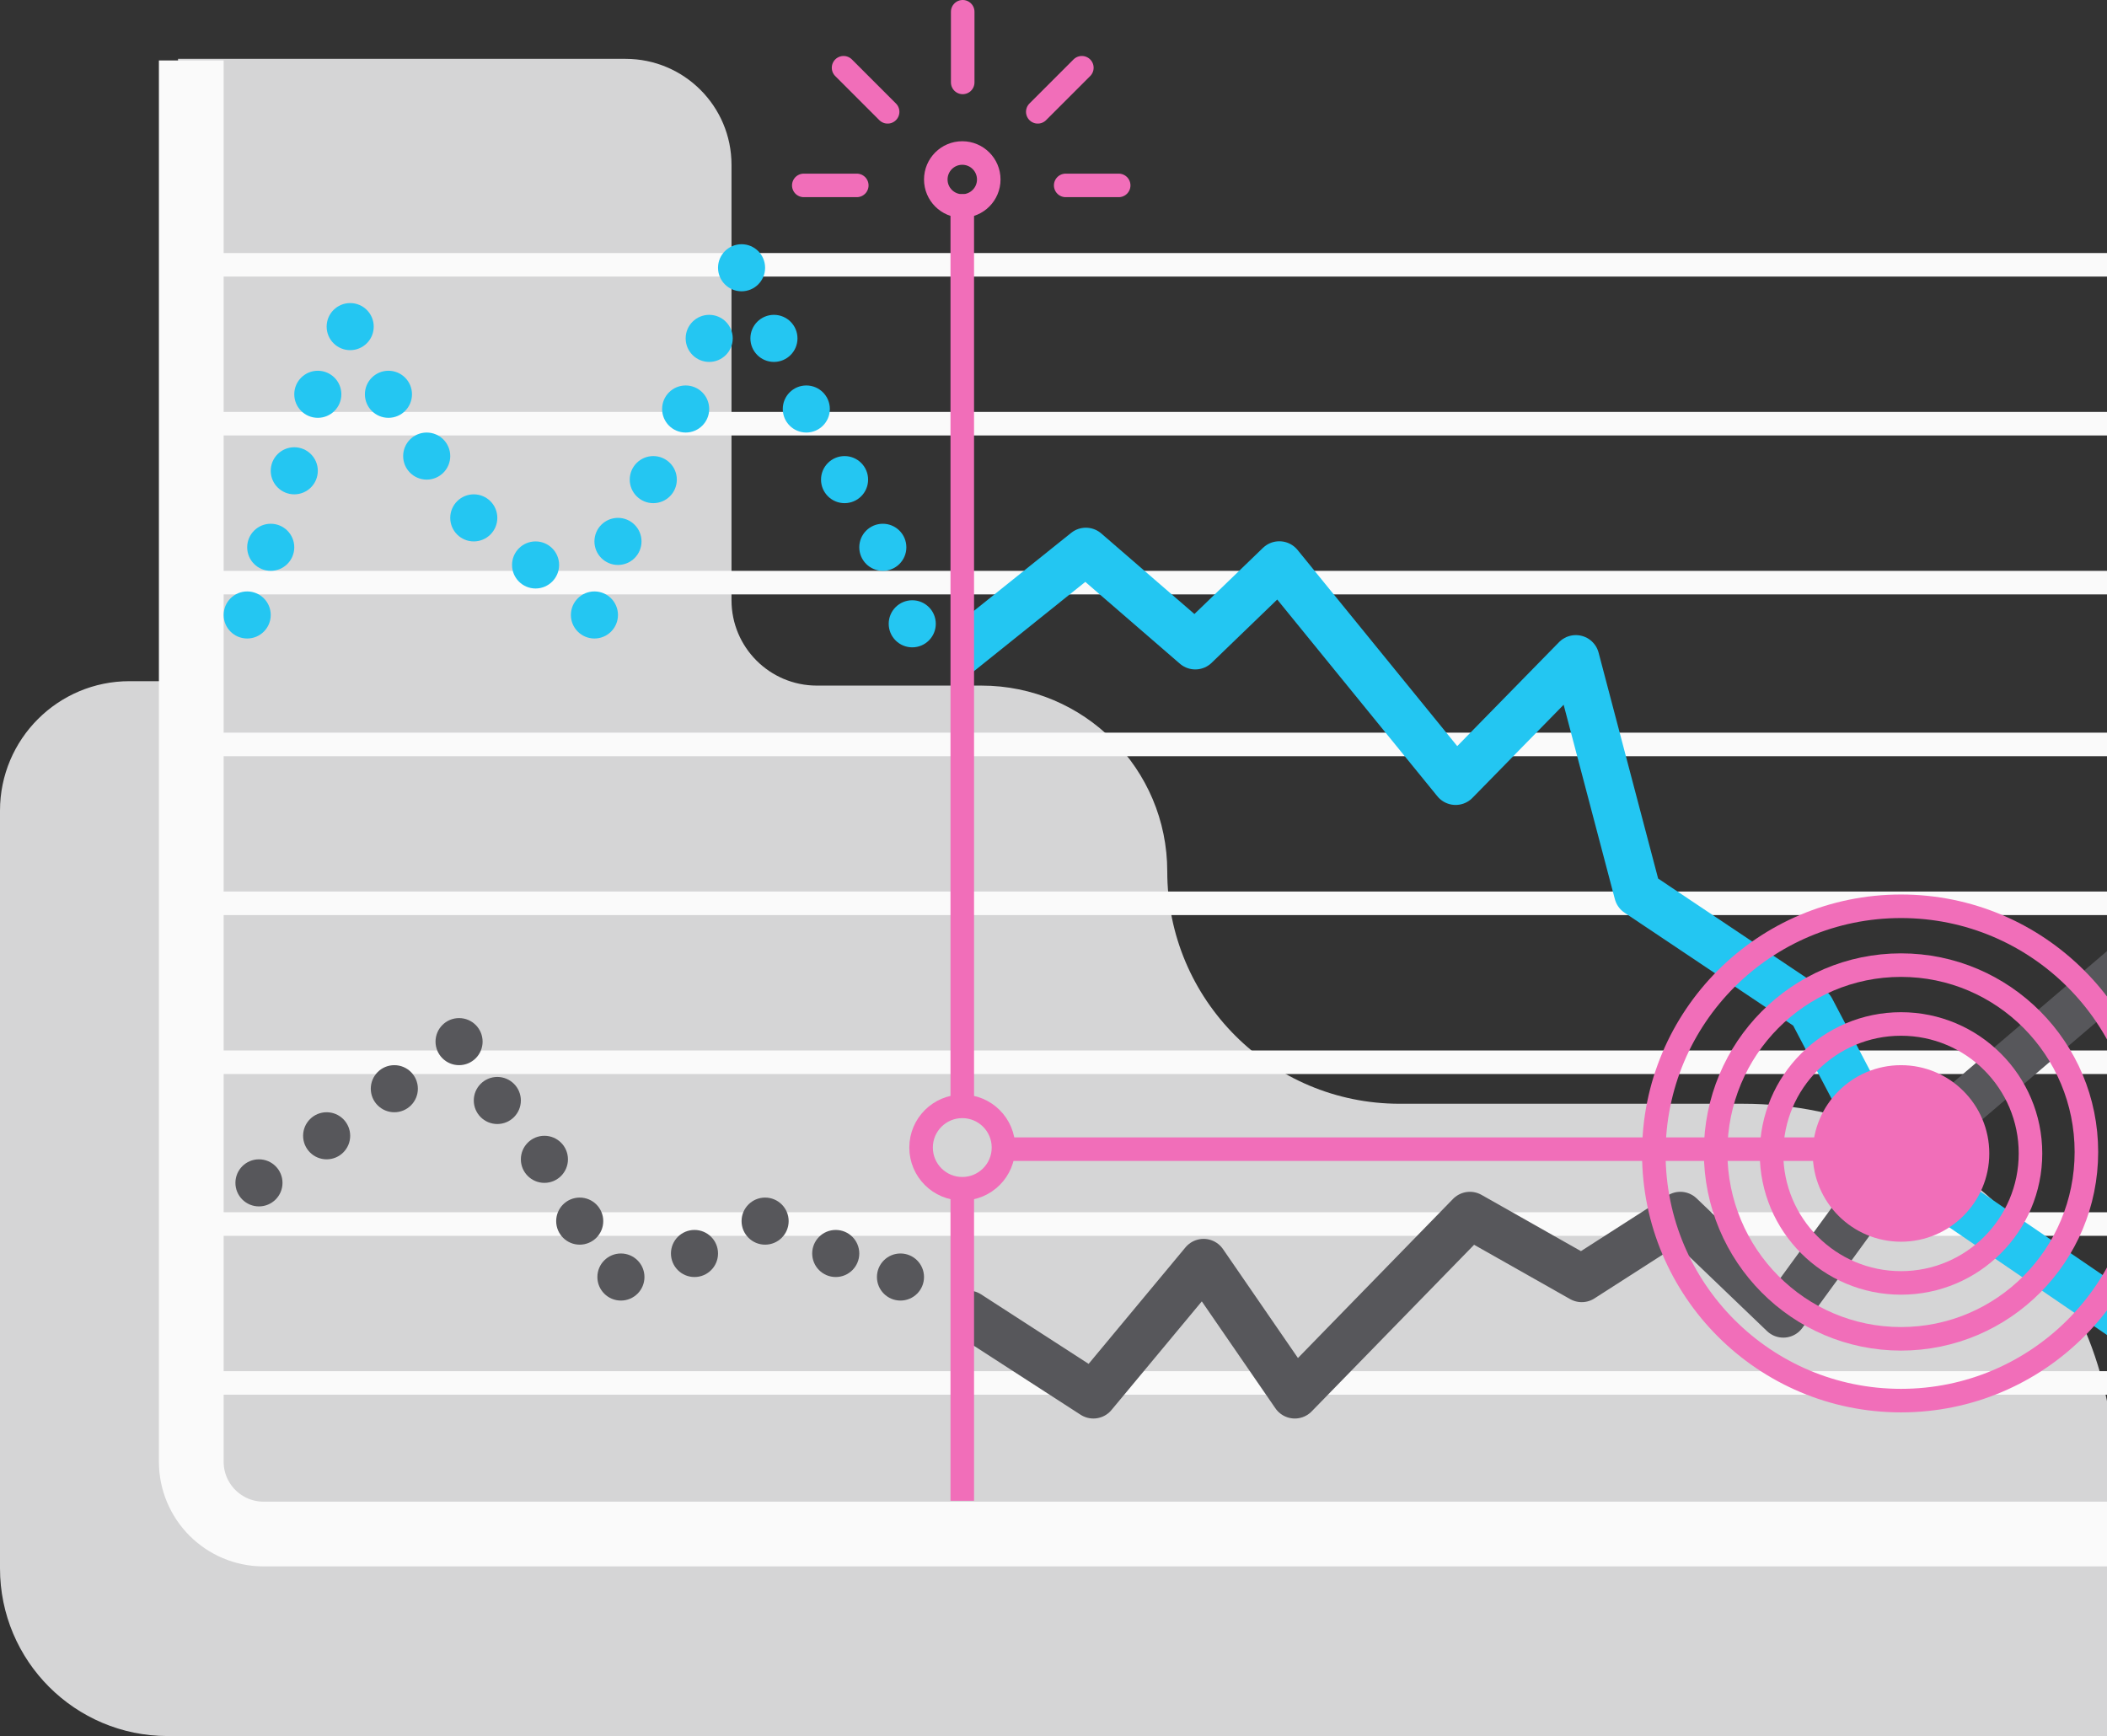 <?xml version="1.0" encoding="UTF-8"?> <svg xmlns="http://www.w3.org/2000/svg" width="716" height="590" viewBox="0 0 716 590" fill="none"><rect x="0" y="0" width="716" height="590" fill="#333333" stroke="none"/><path d="M592.307 375.113H475.61C432.006 375.113 396.658 339.765 396.658 296.161C396.658 261.278 368.38 233 333.497 233H277.6C261.572 233 248.579 220.007 248.579 203.979V56C248.579 36.118 232.461 20 212.579 20H60.5V231.5H44C19.7 231.5 0 251.199 0 275.5V533C0 564.48 25.52 590 57 590H718.5V501.306C718.5 431.612 662.001 375.113 592.307 375.113Z" fill="#D5D5D6"></path><path d="M65 20.538V496.77C65 510.341 76.002 521.343 89.573 521.343L746.5 521.343" stroke="#FAFAFA" stroke-width="22"></path><path d="M74 144H745" stroke="#FAFAFA" stroke-width="8" stroke-linecap="round" stroke-linejoin="round"></path><path d="M74 253H745" stroke="#FAFAFA" stroke-width="8" stroke-linecap="round" stroke-linejoin="round"></path><path d="M74 307H745" stroke="#FAFAFA" stroke-width="8" stroke-linecap="round" stroke-linejoin="round"></path><path d="M74 361H745" stroke="#FAFAFA" stroke-width="8" stroke-linecap="round" stroke-linejoin="round"></path><path d="M74 470H745" stroke="#FAFAFA" stroke-width="8" stroke-linecap="round" stroke-linejoin="round"></path><path d="M74 416H745" stroke="#FAFAFA" stroke-width="8" stroke-linecap="round" stroke-linejoin="round"></path><path d="M74 198H745" stroke="#FAFAFA" stroke-width="8" stroke-linecap="round" stroke-linejoin="round"></path><path d="M74 90H745" stroke="#FAFAFA" stroke-width="8" stroke-linecap="round" stroke-linejoin="round"></path><circle cx="88" cy="402" r="8" fill="#57575B"></circle><circle cx="111" cy="386" r="8" fill="#57575B"></circle><circle cx="134" cy="370" r="8" fill="#57575B"></circle><circle cx="156" cy="354" r="8" fill="#57575B"></circle><circle cx="169" cy="374" r="8" fill="#57575B"></circle><circle cx="185" cy="394" r="8" fill="#57575B"></circle><circle cx="197" cy="415" r="8" fill="#57575B"></circle><circle cx="211" cy="434" r="8" fill="#57575B"></circle><circle cx="236" cy="426" r="8" fill="#57575B"></circle><circle cx="260" cy="415" r="8" fill="#57575B"></circle><circle cx="284" cy="426" r="8" fill="#57575B"></circle><circle cx="306" cy="434" r="8" fill="#57575B"></circle><circle cx="84" cy="209" r="8" fill="#24C6F2"></circle><circle cx="92" cy="186" r="8" fill="#24C6F2"></circle><circle cx="100" cy="160" r="8" fill="#24C6F2"></circle><circle cx="108" cy="134" r="8" fill="#24C6F2"></circle><circle cx="119" cy="111" r="8" fill="#24C6F2"></circle><circle cx="132" cy="134" r="8" fill="#24C6F2"></circle><circle cx="145" cy="155" r="8" fill="#24C6F2"></circle><circle cx="161" cy="176" r="8" fill="#24C6F2"></circle><circle cx="182" cy="192" r="8" fill="#24C6F2"></circle><circle cx="202" cy="209" r="8" fill="#24C6F2"></circle><circle cx="210" cy="184" r="8" fill="#24C6F2"></circle><circle cx="222" cy="163" r="8" fill="#24C6F2"></circle><circle cx="233" cy="139" r="8" fill="#24C6F2"></circle><circle cx="241" cy="115" r="8" fill="#24C6F2"></circle><circle cx="252" cy="91" r="8" fill="#24C6F2"></circle><circle cx="263" cy="115" r="8" fill="#24C6F2"></circle><circle cx="274" cy="139" r="8" fill="#24C6F2"></circle><circle cx="287" cy="163" r="8" fill="#24C6F2"></circle><circle cx="300" cy="186" r="8" fill="#24C6F2"></circle><circle cx="310" cy="212" r="8" fill="#24C6F2"></circle><g clip-path="url(#clip0_169_796)"><path d="M329.034 446.596L371.549 474.085L409 429.038L440 474.085L499.5 413.038L537.5 434.538L571 413.038L606 446.596L642.5 396.5L745 309" stroke="#57575B" stroke-width="16" stroke-linecap="round" stroke-linejoin="round"></path></g><g clip-path="url(#clip1_169_796)"><path d="M323.5 223.843L369 187.343L406.179 219.505L434.734 191.952L494.649 265.564L535.5 223.843L556.5 303.538L615.5 343.038L642 393.5L746 464.5" stroke="#23C6F2" stroke-width="16" stroke-linecap="round" stroke-linejoin="round"></path></g><path d="M352.659 38.002L367.636 23.024" stroke="#F16EB9" stroke-width="8" stroke-linecap="round"></path><path d="M327.147 28.009V4" stroke="#F16EB9" stroke-width="8" stroke-linecap="round"></path><path d="M291.152 63.008L273.143 63.008" stroke="#F16EB9" stroke-width="8" stroke-linecap="round"></path><path d="M380.152 63.008L362.143 63.008" stroke="#F16EB9" stroke-width="8" stroke-linecap="round"></path><path d="M301.636 38.002L286.659 23.024" stroke="#F16EB9" stroke-width="8" stroke-linecap="round"></path><circle cx="327" cy="390" r="14" stroke="#F16EB9" stroke-width="8"></circle><circle cx="327" cy="61" r="9" stroke="#F16EB9" stroke-width="8"></circle><circle cx="646" cy="392.001" r="44" stroke="#F16EB9" stroke-width="8"></circle><circle cx="646" cy="392.001" r="84" stroke="#F16EB9" stroke-width="8"></circle><path d="M709 391.501C709 426.6 680.766 455.001 646 455.001C611.234 455.001 583 426.6 583 391.501C583 356.403 611.234 328.001 646 328.001C680.766 328.001 709 356.403 709 391.501Z" stroke="#F16EB9" stroke-width="8"></path><circle cx="646" cy="392.001" r="26" fill="#F16EB9" stroke="#F16EB9" stroke-width="8"></circle><path d="M327 70V375.001" stroke="#F16EB9" stroke-width="8" stroke-linecap="round"></path><path d="M641 390.538H343.5" stroke="#F16EB9" stroke-width="8" stroke-linecap="round"></path><path d="M331 404.501C331 402.292 329.209 400.501 327 400.501C324.791 400.501 323 402.292 323 404.501H331ZM323 506.038V510.038H331V506.038H323ZM323 404.501V506.038H331V404.501H323Z" fill="#F16EB9"></path><defs><clipPath id="clip0_169_796"><rect width="409" height="188" fill="white" transform="translate(329 305.538)"></rect></clipPath><clipPath id="clip1_169_796"><rect width="413" height="312" fill="white" transform="translate(325 158)"></rect></clipPath></defs></svg> 